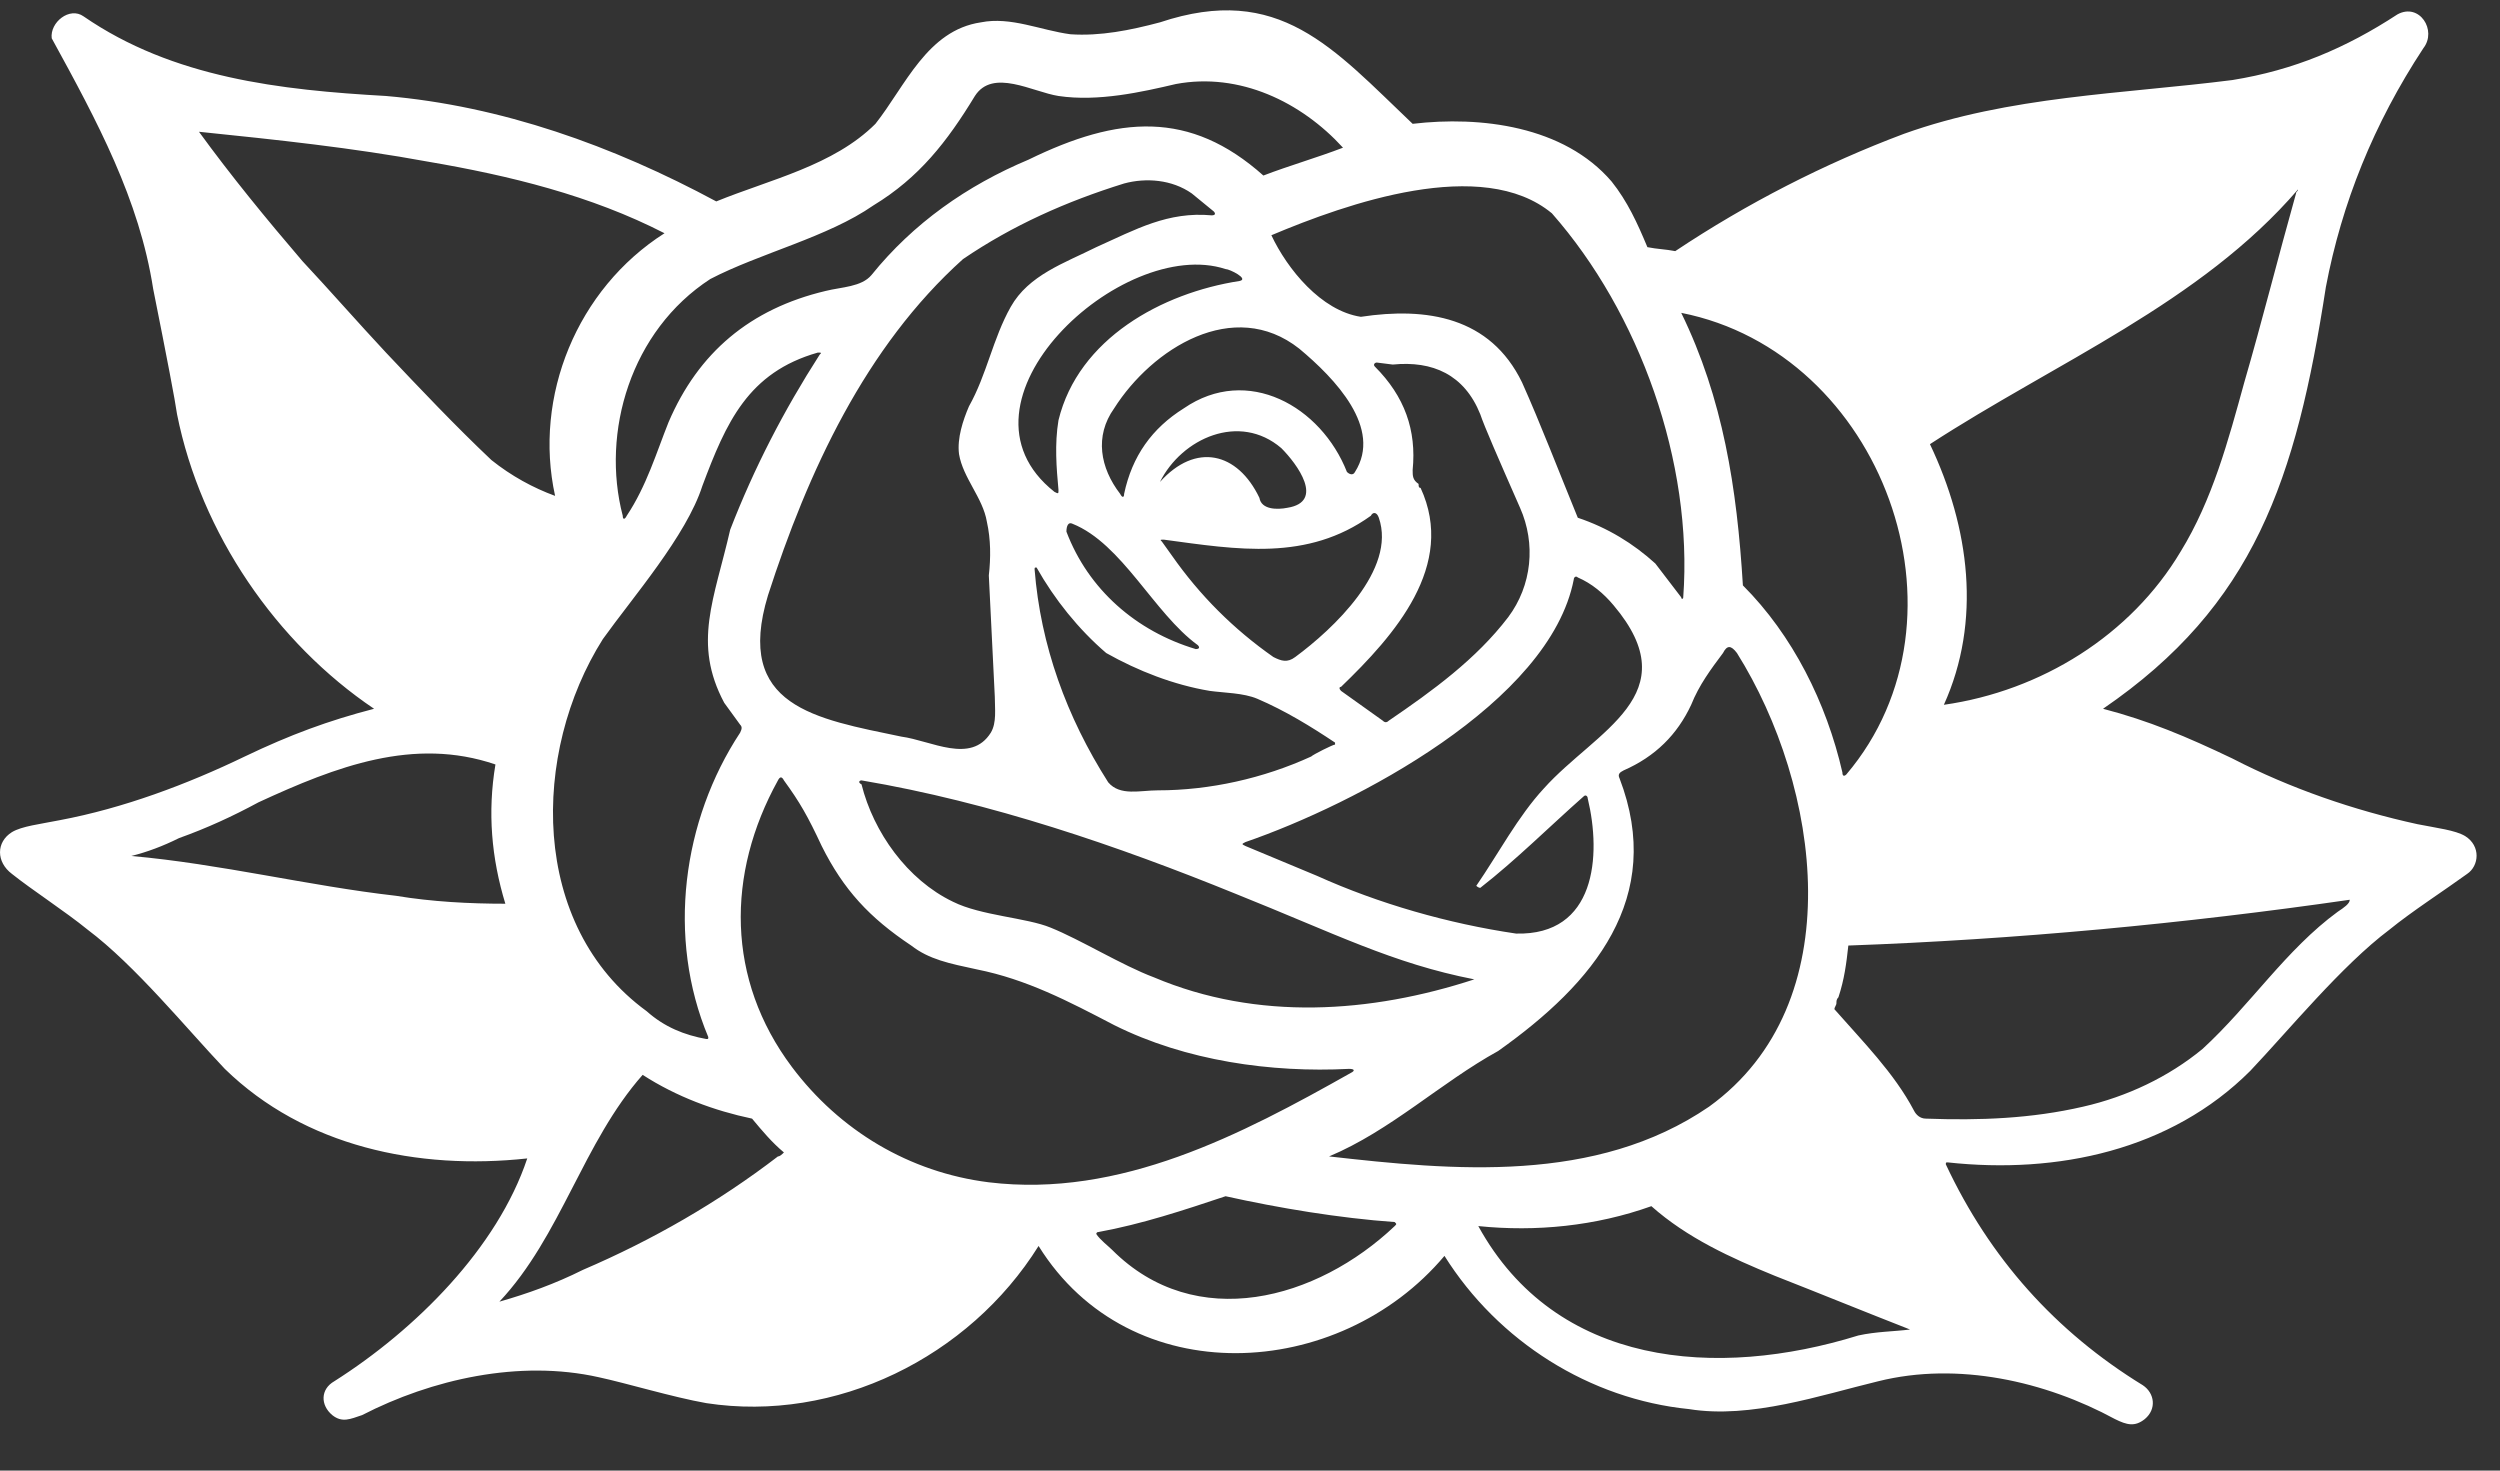 <?xml version="1.0" encoding="UTF-8"?> <svg xmlns="http://www.w3.org/2000/svg" width="51" height="30" viewBox="0 0 51 30" fill="none"><rect x="0" y="0" width="51" height="30" fill="#333333" stroke="none"/><path d="M50.289 17.056C50.086 16.935 49.721 16.894 49.315 16.813C48.016 16.529 46.717 16.082 45.54 15.473C44.606 15.027 43.835 14.702 42.902 14.459C45.986 12.348 46.839 9.791 47.448 5.854C47.772 4.149 48.422 2.526 49.437 0.983C49.721 0.618 49.355 0.05 48.909 0.293C47.853 0.983 46.798 1.43 45.54 1.633C43.308 1.917 40.994 1.958 38.843 2.729C37.219 3.338 35.636 4.149 34.175 5.123C33.972 5.083 33.81 5.083 33.607 5.042C33.404 4.555 33.201 4.109 32.877 3.703C31.902 2.566 30.198 2.363 28.818 2.526C27.194 0.983 26.098 -0.356 23.663 0.456C23.054 0.618 22.445 0.74 21.837 0.699C21.228 0.618 20.619 0.334 20.01 0.456C18.914 0.618 18.468 1.755 17.859 2.526C17.006 3.378 15.708 3.662 14.612 4.109C12.501 2.972 10.228 2.161 7.874 1.958C5.723 1.836 3.531 1.592 1.705 0.334C1.421 0.131 1.015 0.456 1.055 0.781C1.989 2.485 2.841 4.068 3.125 5.895C3.409 7.315 3.572 8.168 3.612 8.452C4.099 10.887 5.642 13.119 7.631 14.459C6.697 14.702 5.926 14.986 4.992 15.433C3.815 16.001 2.516 16.488 1.218 16.732C0.812 16.813 0.446 16.854 0.244 16.975C-0.081 17.178 -0.081 17.584 0.244 17.828C0.649 18.152 1.339 18.599 1.786 18.964C2.76 19.695 3.815 20.994 4.586 21.805C6.21 23.388 8.524 23.875 10.756 23.632C10.147 25.458 8.483 27.122 6.819 28.178C6.535 28.34 6.535 28.665 6.778 28.868C6.981 29.03 7.144 28.949 7.387 28.868C8.808 28.137 10.594 27.731 12.217 28.096C12.785 28.218 13.719 28.502 14.409 28.624C17.047 29.03 19.767 27.691 21.187 25.418C23.054 28.421 27.316 28.178 29.467 25.62C30.563 27.366 32.43 28.543 34.459 28.746C35.718 28.949 37.138 28.462 38.315 28.178C39.939 27.772 41.725 28.178 43.145 28.949C43.389 29.07 43.551 29.111 43.754 28.949C43.998 28.746 43.957 28.421 43.714 28.259C41.928 27.163 40.588 25.661 39.695 23.753C39.695 23.713 39.695 23.713 39.736 23.713C41.968 23.956 44.282 23.469 45.905 21.846C46.676 21.034 47.772 19.695 48.746 18.964C49.193 18.599 49.883 18.152 50.329 17.828C50.573 17.665 50.614 17.259 50.289 17.056ZM39.371 9.061C41.928 7.396 44.891 6.179 46.879 3.865C46.879 3.906 46.839 3.906 46.839 3.946C46.474 5.245 46.149 6.544 45.783 7.802C45.459 8.979 45.134 10.197 44.485 11.252C43.47 12.957 41.644 14.094 39.655 14.378C40.426 12.673 40.182 10.765 39.371 9.061ZM34.297 6.382C38.397 7.193 40.385 12.592 37.666 15.798C37.625 15.839 37.585 15.839 37.585 15.758C37.26 14.337 36.57 12.957 35.555 11.942C35.434 9.953 35.149 8.127 34.297 6.382C34.257 6.382 34.257 6.382 34.297 6.382ZM31.659 4.352C33.445 6.382 34.541 9.426 34.338 12.186C34.338 12.226 34.297 12.226 34.297 12.186L33.769 11.496C33.323 11.09 32.795 10.765 32.187 10.562C31.821 9.669 31.415 8.614 31.05 7.802C30.401 6.463 29.102 6.26 27.762 6.463C26.951 6.341 26.261 5.489 25.936 4.799C27.478 4.149 30.238 3.175 31.659 4.352ZM30.198 18.112C30.928 17.543 31.618 16.854 32.308 16.245C32.349 16.204 32.389 16.245 32.389 16.285C32.673 17.462 32.552 19.086 30.928 19.045C29.548 18.842 28.128 18.436 26.869 17.868L25.408 17.259C25.327 17.219 25.327 17.219 25.408 17.178C27.641 16.407 31.618 14.337 32.105 11.82C32.105 11.78 32.146 11.739 32.187 11.78C32.471 11.902 32.714 12.105 32.917 12.348C34.459 14.175 32.552 14.905 31.497 16.082C30.969 16.651 30.563 17.422 30.116 18.071C30.116 18.071 30.157 18.112 30.198 18.112ZM14.774 14.337L15.099 14.784C15.139 14.824 15.139 14.865 15.099 14.946C13.922 16.732 13.597 19.126 14.449 21.156C14.449 21.196 14.449 21.196 14.409 21.196C13.962 21.115 13.556 20.953 13.191 20.628C10.796 18.883 10.837 15.352 12.298 13.038C12.907 12.186 14.003 10.928 14.328 9.913C14.815 8.614 15.261 7.599 16.682 7.193C16.763 7.193 16.763 7.193 16.722 7.234C15.992 8.371 15.383 9.548 14.896 10.806C14.571 12.226 14.125 13.119 14.774 14.337ZM15.667 12.145C16.479 9.629 17.656 7.072 19.645 5.286C20.659 4.596 21.755 4.109 22.932 3.743C23.379 3.622 23.907 3.662 24.312 3.946L24.759 4.312C24.799 4.352 24.799 4.393 24.718 4.393C23.825 4.312 23.176 4.677 22.364 5.042C21.715 5.367 20.984 5.611 20.619 6.26C20.253 6.909 20.132 7.64 19.767 8.289C19.645 8.573 19.523 8.939 19.564 9.263C19.645 9.751 20.051 10.156 20.132 10.643C20.213 11.009 20.213 11.374 20.172 11.739C20.213 12.551 20.253 13.403 20.294 14.215C20.294 14.459 20.335 14.743 20.213 14.946C19.807 15.595 18.995 15.108 18.387 15.027C16.641 14.662 14.977 14.418 15.667 12.145ZM28.98 9.953C28.939 9.953 28.939 9.913 28.939 9.872C28.818 9.791 28.818 9.71 28.818 9.588C28.899 8.776 28.655 8.086 28.047 7.478C28.006 7.437 28.047 7.396 28.087 7.396L28.412 7.437C29.224 7.356 29.873 7.64 30.198 8.452C30.279 8.695 30.563 9.345 31.009 10.359C31.334 11.09 31.253 11.942 30.766 12.592C30.116 13.444 29.224 14.094 28.331 14.702C28.29 14.743 28.249 14.743 28.209 14.702C27.925 14.499 27.641 14.296 27.357 14.094C27.316 14.053 27.316 14.012 27.357 14.012C28.452 12.957 29.711 11.536 28.98 9.953ZM28.128 10.562C28.493 11.618 27.194 12.835 26.423 13.403C26.261 13.525 26.139 13.485 25.977 13.403C25.165 12.835 24.475 12.145 23.907 11.334L23.703 11.049C23.663 11.009 23.663 11.009 23.744 11.009C25.246 11.212 26.666 11.455 27.965 10.522C28.006 10.441 28.087 10.441 28.128 10.562ZM22.567 13.322C23.216 13.688 23.947 13.972 24.678 14.094C24.962 14.134 25.368 14.134 25.652 14.256C26.22 14.499 26.748 14.824 27.235 15.149V15.189C27.194 15.189 26.788 15.392 26.748 15.433C25.773 15.879 24.678 16.123 23.622 16.123C23.257 16.123 22.851 16.245 22.608 15.96C21.755 14.621 21.228 13.16 21.106 11.618C21.106 11.577 21.106 11.577 21.146 11.577C21.512 12.226 21.999 12.835 22.567 13.322ZM21.877 10.684C22.892 11.09 23.541 12.511 24.434 13.16C24.475 13.2 24.475 13.241 24.393 13.241C23.176 12.876 22.202 12.024 21.755 10.846C21.755 10.725 21.796 10.643 21.877 10.684ZM23.663 9.832C24.109 8.939 25.287 8.411 26.139 9.142C26.463 9.466 27.032 10.238 26.261 10.359C26.058 10.4 25.733 10.4 25.692 10.156C25.246 9.223 24.393 9.02 23.663 9.832C23.703 9.872 23.703 9.872 23.663 9.832ZM27.641 9.629C27.6 9.71 27.519 9.669 27.478 9.629C26.951 8.289 25.449 7.437 24.15 8.33C23.501 8.736 23.095 9.304 22.932 10.075C22.932 10.156 22.892 10.156 22.851 10.075C22.445 9.548 22.323 8.898 22.729 8.33C23.501 7.112 25.165 6.057 26.504 7.112C27.235 7.721 28.209 8.736 27.641 9.629ZM25.287 5.732C23.703 5.976 21.999 6.909 21.593 8.573C21.512 9.061 21.552 9.548 21.593 9.994C21.593 10.075 21.593 10.075 21.512 10.035C19.198 8.208 22.892 4.799 25.002 5.489C25.084 5.489 25.489 5.692 25.287 5.732ZM17.575 15.92C20.213 16.366 22.811 17.259 25.205 18.233C27.235 19.045 28.412 19.654 30.076 19.979C27.965 20.669 25.652 20.831 23.541 19.938C22.892 19.695 22.039 19.167 21.431 18.923C20.944 18.721 20.01 18.68 19.442 18.396C18.508 17.949 17.818 16.975 17.575 16.001C17.494 15.96 17.534 15.92 17.575 15.92ZM14.49 5.692C15.505 5.164 16.885 4.839 17.818 4.19C18.752 3.622 19.32 2.891 19.888 1.958C20.253 1.389 21.065 1.876 21.593 1.958C22.405 2.079 23.298 1.876 23.988 1.714C25.287 1.471 26.545 2.079 27.397 3.013C26.869 3.216 26.301 3.378 25.773 3.581C24.272 2.242 22.811 2.363 20.984 3.256C19.726 3.784 18.63 4.555 17.778 5.611C17.575 5.854 17.169 5.854 16.844 5.935C15.302 6.301 14.246 7.193 13.638 8.614C13.394 9.223 13.191 9.913 12.785 10.522C12.745 10.603 12.704 10.603 12.704 10.522C12.258 8.817 12.867 6.747 14.49 5.692ZM8.726 3.297C10.391 3.581 12.055 3.987 13.556 4.758C11.771 5.895 10.878 8.086 11.324 10.116C10.878 9.953 10.431 9.71 10.025 9.385C9.295 8.695 8.564 7.924 7.874 7.193C7.306 6.585 6.738 5.935 6.169 5.326C5.439 4.474 4.708 3.581 4.059 2.688C5.642 2.851 7.184 3.013 8.726 3.297ZM7.225 12.916L7.184 12.876C7.184 12.876 7.184 12.916 7.225 12.916ZM2.679 17.462C3.004 17.381 3.328 17.259 3.653 17.097C4.221 16.894 4.749 16.651 5.276 16.366C6.859 15.636 8.442 15.027 10.107 15.595C9.944 16.569 10.025 17.503 10.309 18.436C9.579 18.436 8.808 18.396 8.077 18.274C6.291 18.071 4.505 17.625 2.679 17.462ZM10.188 26.554C11.446 25.215 11.892 23.307 13.11 21.927C13.8 22.373 14.571 22.658 15.342 22.82C15.545 23.064 15.748 23.307 15.992 23.51C15.951 23.55 15.911 23.591 15.87 23.591C14.652 24.525 13.313 25.296 11.892 25.905C11.324 26.189 10.756 26.392 10.188 26.554ZM20.172 24.119C18.549 23.916 17.128 23.063 16.154 21.765C14.815 19.979 14.815 17.828 15.87 15.92C15.911 15.839 15.951 15.839 15.992 15.92C16.317 16.366 16.479 16.651 16.763 17.259C17.209 18.152 17.737 18.721 18.589 19.289C18.955 19.573 19.361 19.654 19.929 19.776C20.944 19.979 21.796 20.425 22.729 20.912C24.191 21.643 25.936 21.886 27.519 21.805C27.641 21.805 27.641 21.846 27.559 21.886C25.327 23.145 22.851 24.444 20.172 24.119ZM28.452 25.012C26.869 26.513 24.393 27.203 22.689 25.499C22.608 25.418 22.445 25.296 22.364 25.174C22.364 25.174 22.364 25.134 22.405 25.134C23.298 24.971 24.15 24.687 25.002 24.403C26.098 24.646 27.316 24.849 28.452 24.93C28.493 24.971 28.493 24.971 28.452 25.012ZM27.113 23.591C27.072 23.591 27.072 23.591 27.113 23.591C28.371 23.063 29.386 22.089 30.563 21.44C32.511 20.06 33.972 18.315 33.039 15.879C32.998 15.798 33.039 15.758 33.12 15.717C33.769 15.433 34.216 14.986 34.5 14.378C34.662 13.972 34.906 13.647 35.149 13.322C35.231 13.16 35.312 13.16 35.434 13.322C37.138 16.042 37.788 20.466 34.865 22.576C32.552 24.159 29.629 23.875 27.113 23.591ZM37.909 27.244C35.028 28.137 31.74 27.893 30.157 25.012C31.334 25.133 32.552 25.012 33.688 24.606C34.419 25.255 35.312 25.661 36.205 26.026C37.138 26.392 38.031 26.757 38.965 27.122C38.64 27.163 38.275 27.163 37.909 27.244ZM47.691 18.599C46.636 19.37 45.905 20.506 44.931 21.399C44.241 21.968 43.389 22.373 42.496 22.576C41.441 22.82 40.385 22.86 39.289 22.82C39.168 22.82 39.087 22.739 39.046 22.658C38.64 21.886 37.991 21.237 37.422 20.588C37.422 20.547 37.463 20.506 37.463 20.466C37.463 20.425 37.463 20.385 37.504 20.344C37.625 19.979 37.666 19.654 37.706 19.289C41.116 19.167 44.566 18.842 47.935 18.355C47.935 18.436 47.813 18.518 47.691 18.599Z" fill="white"></path></svg> 